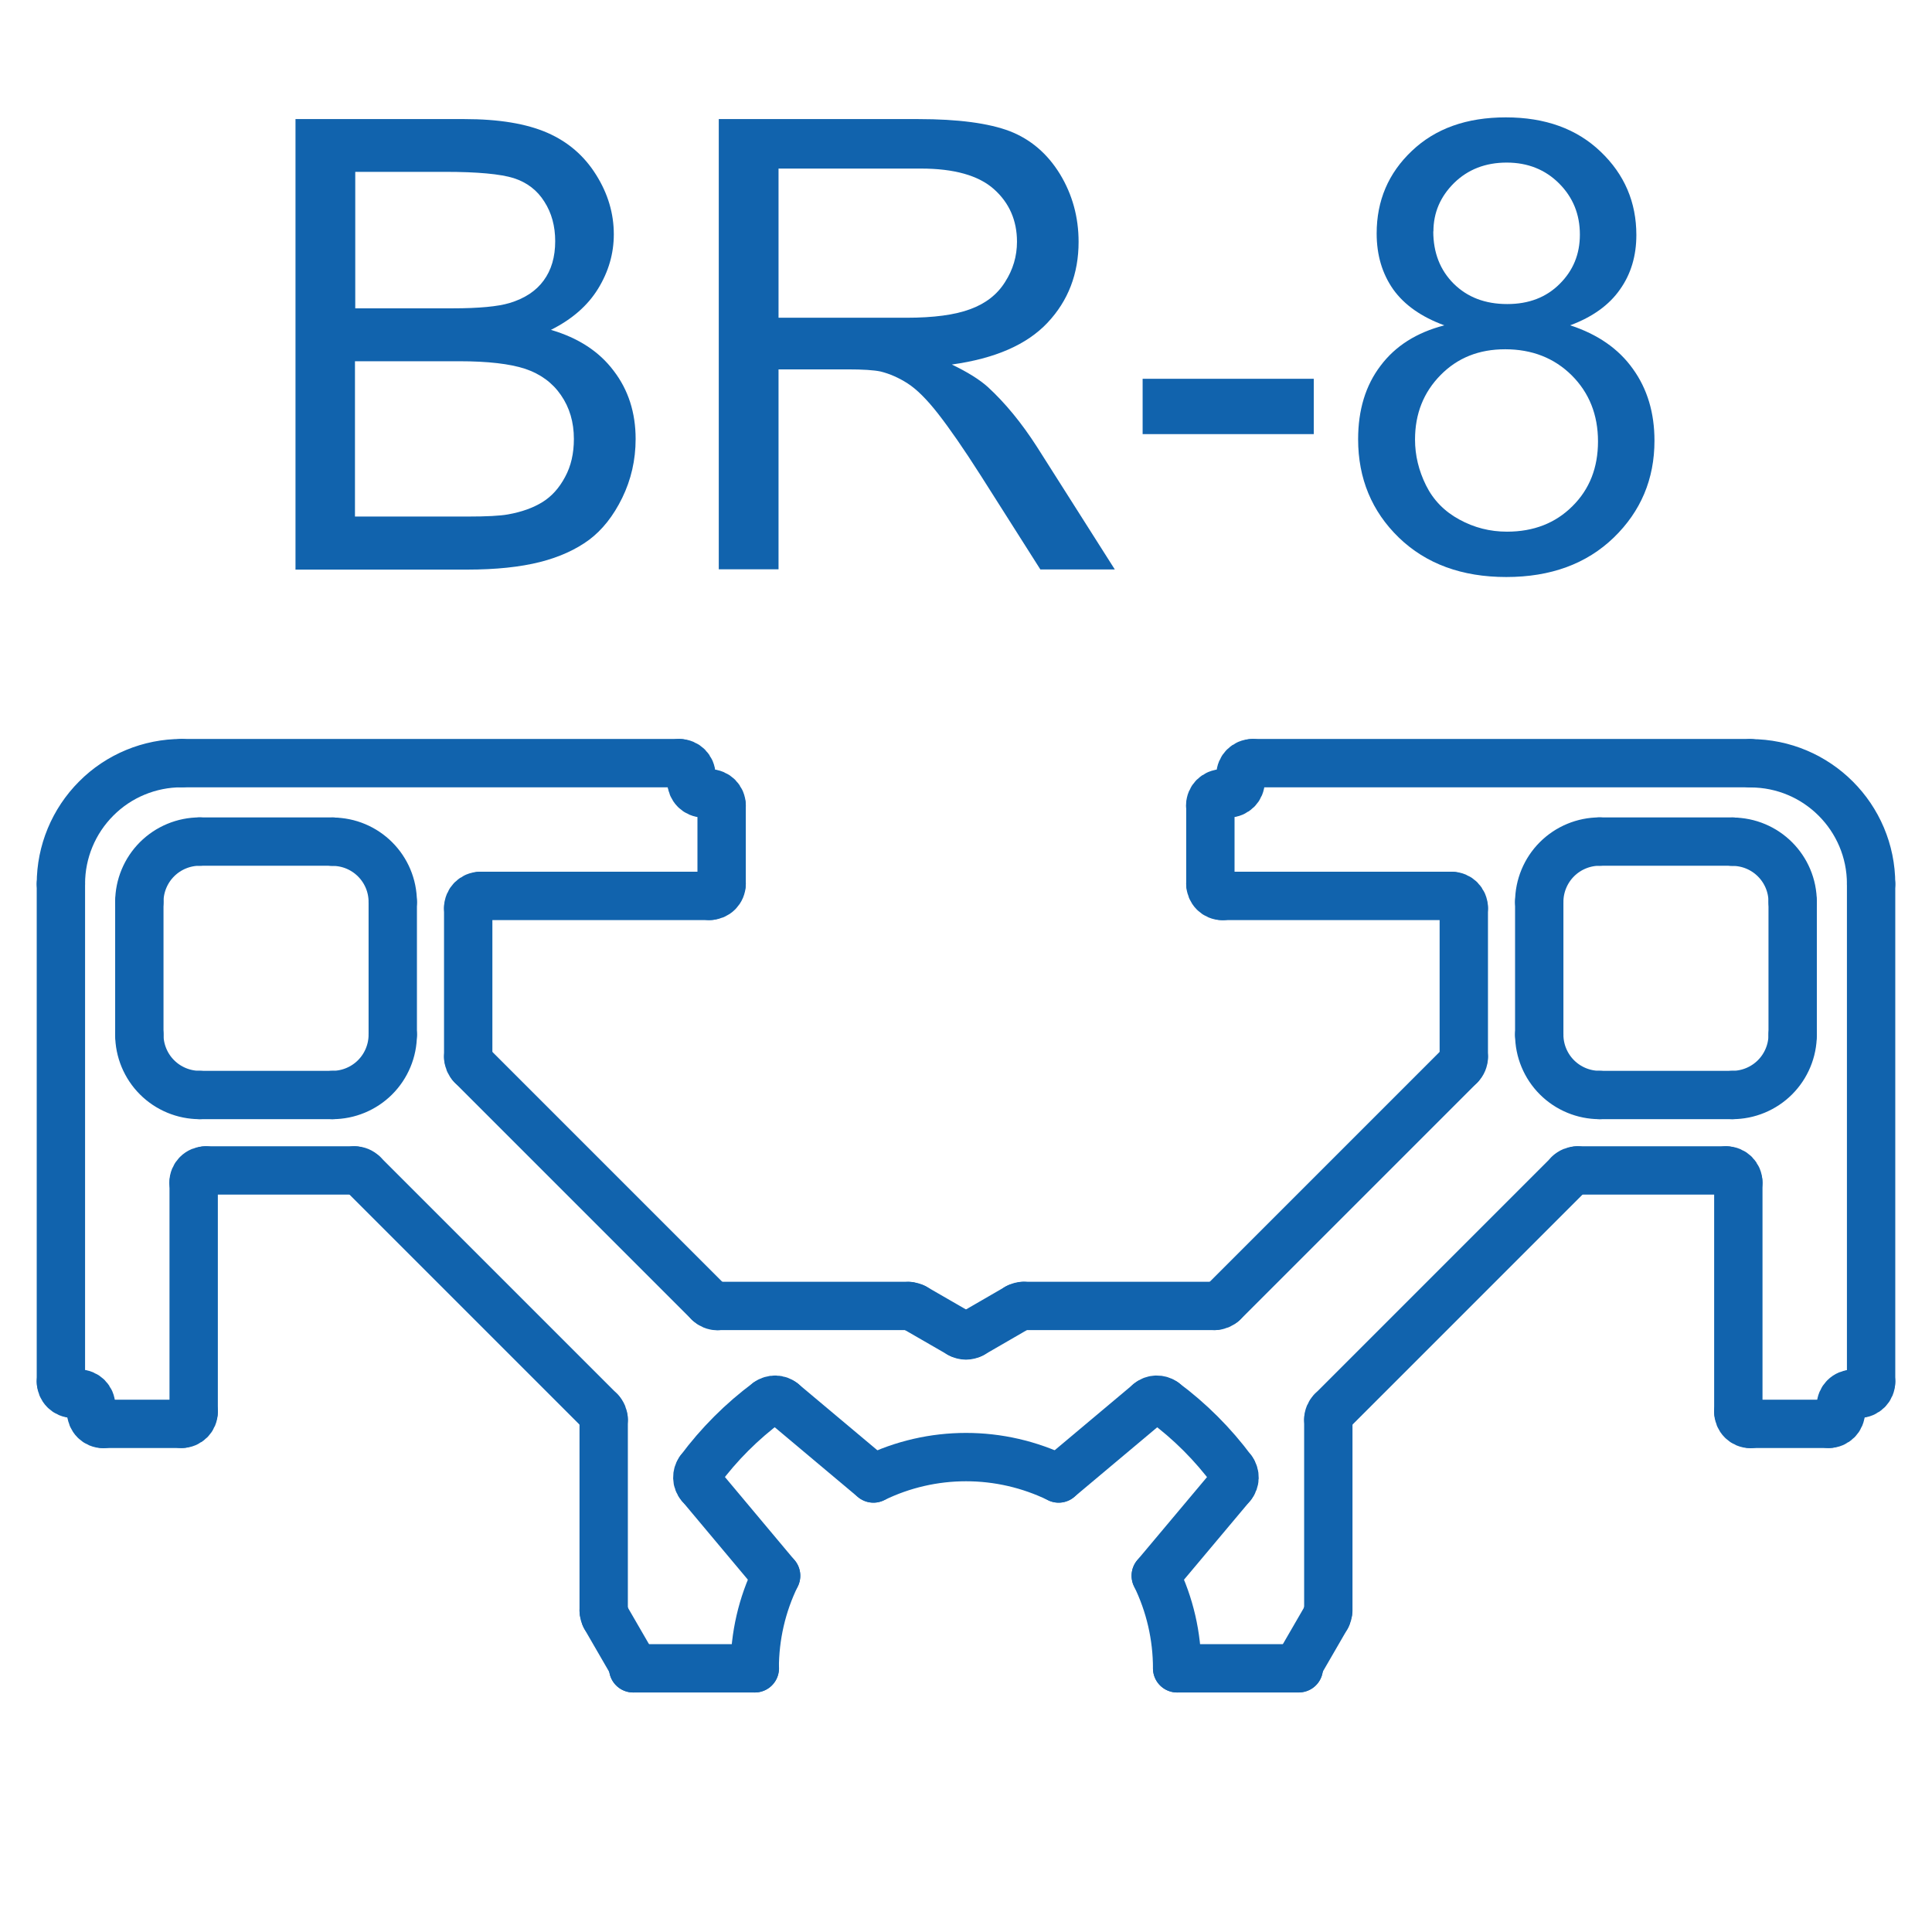 <?xml version="1.0" encoding="UTF-8"?>
<!DOCTYPE svg PUBLIC "-//W3C//DTD SVG 1.1//EN" "http://www.w3.org/Graphics/SVG/1.1/DTD/svg11.dtd">
<!-- Creator: CorelDRAW -->
<svg xmlns="http://www.w3.org/2000/svg" xml:space="preserve" width="100%" height="100%" version="1.1" style="shape-rendering:geometricPrecision; text-rendering:geometricPrecision; image-rendering:optimizeQuality; fill-rule:evenodd; clip-rule:evenodd"
viewBox="0 0 13.547 13.547"
 xmlns:xlink="http://www.w3.org/1999/xlink"
 xmlns:xodm="http://www.corel.com/coreldraw/odm/2003">
 <defs>
  <style type="text/css">
   <![CDATA[
    .str0 {stroke:#1163AD;stroke-width:0.339;stroke-linecap:round;stroke-linejoin:bevel;stroke-miterlimit:22.926}
    .fil0 {fill:none}
    .fil1 {fill:#1163AD;fill-rule:nonzero}
   ]]>
  </style>
 </defs>
 <g id="_30-BR-8">
  <g id="_2524294238960">
   <line class="fil0 str0" x1="4.44" y1="11.698" x2="5.293" y2= "11.698" />
   <line class="fil0 str0" x1="8.254" y1="11.698" x2="9.107" y2= "11.698" />
   <line class="fil0 str0" x1="11.216" y1="7.678" x2="12.147" y2= "7.678" />
   <path class="fil0 str0" d="M12.147 7.678c0.112,0 0.22,-0.045 0.299,-0.124 0.079,-0.079 0.124,-0.187 0.124,-0.299"/>
   <line class="fil0 str0" x1="12.57" y1="7.255" x2="12.57" y2= "6.325" />
   <path class="fil0 str0" d="M12.57 6.325c0,-0.234 -0.189,-0.423 -0.423,-0.423"/>
   <line class="fil0 str0" x1="12.147" y1="5.901" x2="11.216" y2= "5.901" />
   <path class="fil0 str0" d="M11.216 5.901c-0.112,0 -0.22,0.045 -0.299,0.124 -0.079,0.079 -0.124,0.187 -0.124,0.299"/>
   <line class="fil0 str0" x1="10.793" y1="6.325" x2="10.793" y2= "7.255" />
   <path class="fil0 str0" d="M10.793 7.255c0,0.112 0.045,0.22 0.124,0.299 0.079,0.079 0.187,0.124 0.299,0.124"/>
   <path class="fil0 str0" d="M8.254 11.698c0,-0.225 -0.051,-0.447 -0.15,-0.649"/>
   <line class="fil0 str0" x1="8.104" y1="11.049" x2="8.637" y2= "10.414" />
   <path class="fil0 str0" d="M8.637 10.414c0.025,-0.03 0.026,-0.073 0.003,-0.105"/>
   <path class="fil0 str0" d="M8.64 10.309c-0.135,-0.182 -0.296,-0.343 -0.478,-0.478"/>
   <path class="fil0 str0" d="M8.162 9.831c-0.031,-0.023 -0.075,-0.022 -0.105,0.003"/>
   <line class="fil0 str0" x1="8.058" y1="9.834" x2="7.423" y2= "10.367" />
   <path class="fil0 str0" d="M7.423 10.367c-0.41,-0.2 -0.889,-0.2 -1.298,0"/>
   <line class="fil0 str0" x1="6.124" y1="10.367" x2="5.489" y2= "9.834" />
   <path class="fil0 str0" d="M5.489 9.834c-0.03,-0.025 -0.073,-0.026 -0.105,-0.003"/>
   <path class="fil0 str0" d="M5.384 9.831c-0.182,0.135 -0.343,0.296 -0.478,0.478"/>
   <path class="fil0 str0" d="M4.906 10.309c-0.023,0.031 -0.022,0.075 0.003,0.105"/>
   <line class="fil0 str0" x1="4.91" y1="10.414" x2="5.442" y2= "11.049" />
   <path class="fil0 str0" d="M5.442 11.049c-0.099,0.202 -0.15,0.424 -0.15,0.649"/>
   <line class="fil0 str0" x1="1.4" y1="7.678" x2="2.331" y2= "7.678" />
   <path class="fil0 str0" d="M2.331 7.678c0.112,0 0.22,-0.045 0.299,-0.124 0.079,-0.079 0.124,-0.187 0.124,-0.299"/>
   <line class="fil0 str0" x1="2.754" y1="7.255" x2="2.754" y2= "6.325" />
   <path class="fil0 str0" d="M2.754 6.325c0,-0.234 -0.189,-0.423 -0.423,-0.423"/>
   <line class="fil0 str0" x1="2.331" y1="5.901" x2="1.4" y2= "5.901" />
   <path class="fil0 str0" d="M1.4 5.901c-0.112,0 -0.22,0.045 -0.299,0.124 -0.079,0.079 -0.124,0.187 -0.124,0.299"/>
   <line class="fil0 str0" x1="0.977" y1="6.325" x2="0.977" y2= "7.255" />
   <path class="fil0 str0" d="M0.977 7.255c0,0.112 0.045,0.22 0.124,0.299 0.079,0.079 0.187,0.124 0.299,0.124"/>
   <line class="fil0 str0" x1="4.97" y1="9.133" x2="3.308" y2= "7.471" />
   <path class="fil0 str0" d="M4.97 9.133c0.016,0.016 0.037,0.025 0.06,0.025"/>
   <line class="fil0 str0" x1="6.37" y1="9.157" x2="5.03" y2= "9.157" />
   <path class="fil0 str0" d="M6.412 9.169c-0.013,-0.007 -0.027,-0.011 -0.042,-0.011"/>
   <line class="fil0 str0" x1="6.731" y1="9.353" x2="6.412" y2= "9.169" />
   <path class="fil0 str0" d="M6.731 9.353c0.026,0.015 0.058,0.015 0.085,0"/>
   <line class="fil0 str0" x1="7.134" y1="9.169" x2="6.816" y2= "9.353" />
   <path class="fil0 str0" d="M7.177 9.157c-0.015,0 -0.029,0.004 -0.042,0.011"/>
   <line class="fil0 str0" x1="8.517" y1="9.157" x2="7.177" y2= "9.157" />
   <path class="fil0 str0" d="M8.517 9.157c0.022,0 0.044,-0.009 0.06,-0.025"/>
   <line class="fil0 str0" x1="10.239" y1="7.471" x2="8.577" y2= "9.133" />
   <path class="fil0 str0" d="M10.239 7.471c0.016,-0.016 0.025,-0.037 0.025,-0.06"/>
   <line class="fil0 str0" x1="10.264" y1="6.367" x2="10.264" y2= "7.411" />
   <path class="fil0 str0" d="M10.264 6.367c0,-0.047 -0.038,-0.085 -0.085,-0.085"/>
   <line class="fil0 str0" x1="8.571" y1="6.282" x2="10.179" y2= "6.282" />
   <path class="fil0 str0" d="M8.487 6.198c0,0.022 0.009,0.044 0.025,0.06 0.016,0.016 0.037,0.025 0.06,0.025"/>
   <line class="fil0 str0" x1="8.487" y1="5.648" x2="8.487" y2= "6.198" />
   <path class="fil0 str0" d="M8.571 5.563c-0.047,0 -0.085,0.038 -0.085,0.085"/>
   <line class="fil0 str0" x1="8.614" y1="5.563" x2="8.571" y2= "5.563" />
   <path class="fil0 str0" d="M8.614 5.563c0.047,0 0.085,-0.038 0.085,-0.085"/>
   <line class="fil0 str0" x1="8.698" y1="5.436" x2="8.698" y2= "5.478" />
   <path class="fil0 str0" d="M8.783 5.351c-0.047,0 -0.085,0.038 -0.085,0.085"/>
   <line class="fil0 str0" x1="12.273" y1="5.351" x2="8.783" y2= "5.351" />
   <path class="fil0 str0" d="M13.12 6.198c0,-0.467 -0.379,-0.846 -0.846,-0.846"/>
   <line class="fil0 str0" x1="13.12" y1="9.688" x2="13.12" y2= "6.198" />
   <path class="fil0 str0" d="M13.035 9.773c0.047,0 0.085,-0.038 0.085,-0.085"/>
   <line class="fil0 str0" x1="12.993" y1="9.773" x2="13.035" y2= "9.773" />
   <path class="fil0 str0" d="M12.993 9.773c-0.022,0 -0.044,0.009 -0.06,0.025 -0.016,0.016 -0.025,0.037 -0.025,0.06"/>
   <line class="fil0 str0" x1="12.908" y1="9.9" x2="12.908" y2= "9.857" />
   <path class="fil0 str0" d="M12.823 9.984c0.047,0 0.085,-0.038 0.085,-0.085"/>
   <line class="fil0 str0" x1="12.273" y1="9.984" x2="12.823" y2= "9.984" />
   <path class="fil0 str0" d="M12.189 9.9c0,0.022 0.009,0.044 0.025,0.06 0.016,0.016 0.037,0.025 0.06,0.025"/>
   <line class="fil0 str0" x1="12.189" y1="8.292" x2="12.189" y2= "9.9" />
   <path class="fil0 str0" d="M12.189 8.292c0,-0.047 -0.038,-0.085 -0.085,-0.085"/>
   <line class="fil0 str0" x1="11.06" y1="8.207" x2="12.104" y2= "8.207" />
   <path class="fil0 str0" d="M11.06 8.207c-0.022,0 -0.044,0.009 -0.06,0.025"/>
   <line class="fil0 str0" x1="9.339" y1="9.894" x2="11.001" y2= "8.232" />
   <path class="fil0 str0" d="M9.339 9.894c-0.016,0.016 -0.025,0.037 -0.025,0.06"/>
   <line class="fil0 str0" x1="9.314" y1="11.294" x2="9.314" y2= "9.954" />
   <path class="fil0 str0" d="M9.302 11.337c0.007,-0.013 0.011,-0.027 0.011,-0.042"/>
   <line class="fil0 str0" x1="9.118" y1="11.655" x2="9.302" y2= "11.337" />
   <path class="fil0 str0" d="M9.118 11.655c-0.007,0.013 -0.011,0.027 -0.011,0.042"/>
   <path class="fil0 str0" d="M4.44 11.698c0,-0.015 -0.004,-0.029 -0.011,-0.042"/>
   <line class="fil0 str0" x1="4.244" y1="11.337" x2="4.428" y2= "11.655" />
   <path class="fil0 str0" d="M4.233 11.294c0,0.015 0.004,0.029 0.011,0.042"/>
   <line class="fil0 str0" x1="4.233" y1="9.954" x2="4.233" y2= "11.294" />
   <path class="fil0 str0" d="M4.233 9.954c0,-0.022 -0.009,-0.044 -0.025,-0.06"/>
   <line class="fil0 str0" x1="2.546" y1="8.232" x2="4.208" y2= "9.894" />
   <path class="fil0 str0" d="M2.546 8.232c-0.016,-0.016 -0.037,-0.025 -0.06,-0.025"/>
   <line class="fil0 str0" x1="1.442" y1="8.207" x2="2.486" y2= "8.207" />
   <path class="fil0 str0" d="M1.442 8.207c-0.022,0 -0.044,0.009 -0.06,0.025 -0.016,0.016 -0.025,0.037 -0.025,0.06"/>
   <line class="fil0 str0" x1="1.358" y1="9.9" x2="1.358" y2= "8.292" />
   <path class="fil0 str0" d="M1.273 9.984c0.047,0 0.085,-0.038 0.085,-0.085"/>
   <line class="fil0 str0" x1="0.723" y1="9.984" x2="1.273" y2= "9.984" />
   <path class="fil0 str0" d="M0.639 9.9c0,0.022 0.009,0.044 0.025,0.06 0.016,0.016 0.037,0.025 0.06,0.025"/>
   <line class="fil0 str0" x1="0.639" y1="9.857" x2="0.639" y2= "9.9" />
   <path class="fil0 str0" d="M0.639 9.857c0,-0.047 -0.038,-0.085 -0.085,-0.085"/>
   <line class="fil0 str0" x1="0.512" y1="9.773" x2="0.554" y2= "9.773" />
   <path class="fil0 str0" d="M0.427 9.688c0,0.022 0.009,0.044 0.025,0.06 0.016,0.016 0.037,0.025 0.06,0.025"/>
   <line class="fil0 str0" x1="0.427" y1="6.198" x2="0.427" y2= "9.688" />
   <path class="fil0 str0" d="M1.273 5.351c-0.224,0 -0.44,0.089 -0.598,0.248 -0.159,0.159 -0.248,0.374 -0.248,0.598"/>
   <line class="fil0 str0" x1="4.764" y1="5.351" x2="1.273" y2= "5.351" />
   <path class="fil0 str0" d="M4.848 5.436c0,-0.047 -0.038,-0.085 -0.085,-0.085"/>
   <line class="fil0 str0" x1="4.848" y1="5.478" x2="4.848" y2= "5.436" />
   <path class="fil0 str0" d="M4.848 5.478c0,0.022 0.009,0.044 0.025,0.06 0.016,0.016 0.037,0.025 0.06,0.025"/>
   <line class="fil0 str0" x1="4.975" y1="5.563" x2="4.933" y2= "5.563" />
   <path class="fil0 str0" d="M5.06 5.648c0,-0.047 -0.038,-0.085 -0.085,-0.085"/>
   <line class="fil0 str0" x1="5.06" y1="6.198" x2="5.06" y2= "5.648" />
   <path class="fil0 str0" d="M4.975 6.282c0.022,0 0.044,-0.009 0.06,-0.025 0.016,-0.016 0.025,-0.037 0.025,-0.06"/>
   <line class="fil0 str0" x1="3.368" y1="6.282" x2="4.975" y2= "6.282" />
   <path class="fil0 str0" d="M3.368 6.282c-0.047,0 -0.085,0.038 -0.085,0.085"/>
   <line class="fil0 str0" x1="3.283" y1="7.411" x2="3.283" y2= "6.367" />
   <path class="fil0 str0" d="M3.283 7.411c0,0.022 0.009,0.044 0.025,0.06"/>
  </g>
  <path id="BR-8" class="fil1" d="M2.072 3.992l0 -3.157 1.185 0c0.241,0 0.434,0.032 0.581,0.096 0.146,0.064 0.259,0.162 0.342,0.295 0.083,0.132 0.124,0.271 0.124,0.417 0,0.135 -0.037,0.262 -0.11,0.381 -0.073,0.119 -0.183,0.215 -0.331,0.289 0.191,0.056 0.338,0.151 0.44,0.287 0.103,0.134 0.154,0.294 0.154,0.478 0,0.148 -0.032,0.286 -0.094,0.413 -0.062,0.127 -0.14,0.225 -0.232,0.294 -0.092,0.068 -0.207,0.121 -0.345,0.156 -0.139,0.035 -0.309,0.053 -0.51,0.053l-1.205 0zm0.419 -1.83l0.683 0c0.185,0 0.318,-0.013 0.398,-0.037 0.107,-0.032 0.187,-0.085 0.24,-0.158 0.054,-0.073 0.081,-0.165 0.081,-0.276 0,-0.105 -0.025,-0.198 -0.076,-0.277 -0.05,-0.08 -0.122,-0.135 -0.215,-0.165 -0.093,-0.029 -0.254,-0.044 -0.48,-0.044l-0.631 0 0 0.957zm0 1.46l0.786 0c0.135,0 0.23,-0.005 0.285,-0.015 0.096,-0.017 0.176,-0.046 0.241,-0.086 0.065,-0.04 0.118,-0.099 0.159,-0.176 0.042,-0.077 0.062,-0.166 0.062,-0.267 0,-0.118 -0.03,-0.22 -0.091,-0.308 -0.06,-0.087 -0.144,-0.148 -0.251,-0.184 -0.107,-0.035 -0.261,-0.053 -0.462,-0.053l-0.731 0 0 1.089z"/>
  <path id="_1" class="fil1" d="M5.04 3.992l0 -3.157 1.399 0c0.281,0 0.495,0.029 0.642,0.085 0.146,0.057 0.263,0.157 0.351,0.3 0.087,0.143 0.131,0.302 0.131,0.476 0,0.224 -0.073,0.413 -0.218,0.567 -0.145,0.154 -0.368,0.251 -0.671,0.293 0.111,0.053 0.195,0.106 0.252,0.157 0.122,0.112 0.237,0.252 0.345,0.42l0.546 0.86 -0.522 0 -0.417 -0.657c-0.121,-0.19 -0.222,-0.335 -0.301,-0.436 -0.079,-0.101 -0.15,-0.171 -0.212,-0.211 -0.062,-0.04 -0.126,-0.068 -0.19,-0.084 -0.047,-0.01 -0.124,-0.015 -0.232,-0.015l-0.484 0 0 1.402 -0.419 0zm0.419 -1.764l0.897 0c0.191,0 0.34,-0.02 0.447,-0.06 0.107,-0.039 0.189,-0.102 0.244,-0.19 0.056,-0.087 0.084,-0.181 0.084,-0.283 0,-0.149 -0.054,-0.273 -0.162,-0.369 -0.108,-0.096 -0.279,-0.144 -0.512,-0.144l-0.998 0 0 1.045z"/>
  <polygon id="_2" class="fil1" points="8.012,3.044 8.012,2.656 9.212,2.656 9.212,3.044 "/>
  <path id="_3" class="fil1" d="M10.127 2.281c-0.161,-0.059 -0.28,-0.143 -0.358,-0.252 -0.077,-0.11 -0.116,-0.24 -0.116,-0.392 0,-0.23 0.082,-0.423 0.247,-0.579 0.165,-0.157 0.384,-0.235 0.659,-0.235 0.275,0 0.497,0.08 0.664,0.24 0.168,0.16 0.251,0.355 0.251,0.585 0,0.146 -0.038,0.274 -0.115,0.382 -0.076,0.109 -0.193,0.193 -0.349,0.251 0.193,0.063 0.34,0.165 0.44,0.306 0.101,0.14 0.151,0.308 0.151,0.503 0,0.27 -0.096,0.496 -0.286,0.68 -0.191,0.184 -0.442,0.276 -0.753,0.276 -0.311,0 -0.562,-0.092 -0.753,-0.276 -0.19,-0.184 -0.286,-0.415 -0.286,-0.69 0,-0.205 0.052,-0.377 0.157,-0.515 0.104,-0.139 0.253,-0.233 0.445,-0.283zm-0.077 -0.659c0,0.15 0.048,0.272 0.143,0.367 0.096,0.095 0.22,0.143 0.376,0.143 0.151,0 0.273,-0.047 0.367,-0.141 0.095,-0.094 0.142,-0.209 0.142,-0.346 0,-0.143 -0.049,-0.262 -0.146,-0.359 -0.097,-0.097 -0.22,-0.146 -0.367,-0.146 -0.149,0 -0.272,0.048 -0.369,0.143 -0.096,0.095 -0.145,0.208 -0.145,0.34zm-0.128 1.46c0,0.111 0.026,0.218 0.077,0.321 0.051,0.103 0.129,0.183 0.234,0.24 0.104,0.057 0.215,0.085 0.334,0.085 0.187,0 0.34,-0.06 0.459,-0.179 0.12,-0.119 0.179,-0.27 0.179,-0.454 0,-0.187 -0.062,-0.341 -0.184,-0.463 -0.123,-0.122 -0.279,-0.183 -0.467,-0.183 -0.184,0 -0.334,0.06 -0.453,0.181 -0.119,0.121 -0.179,0.271 -0.179,0.452z"/>
 </g>
</svg>
